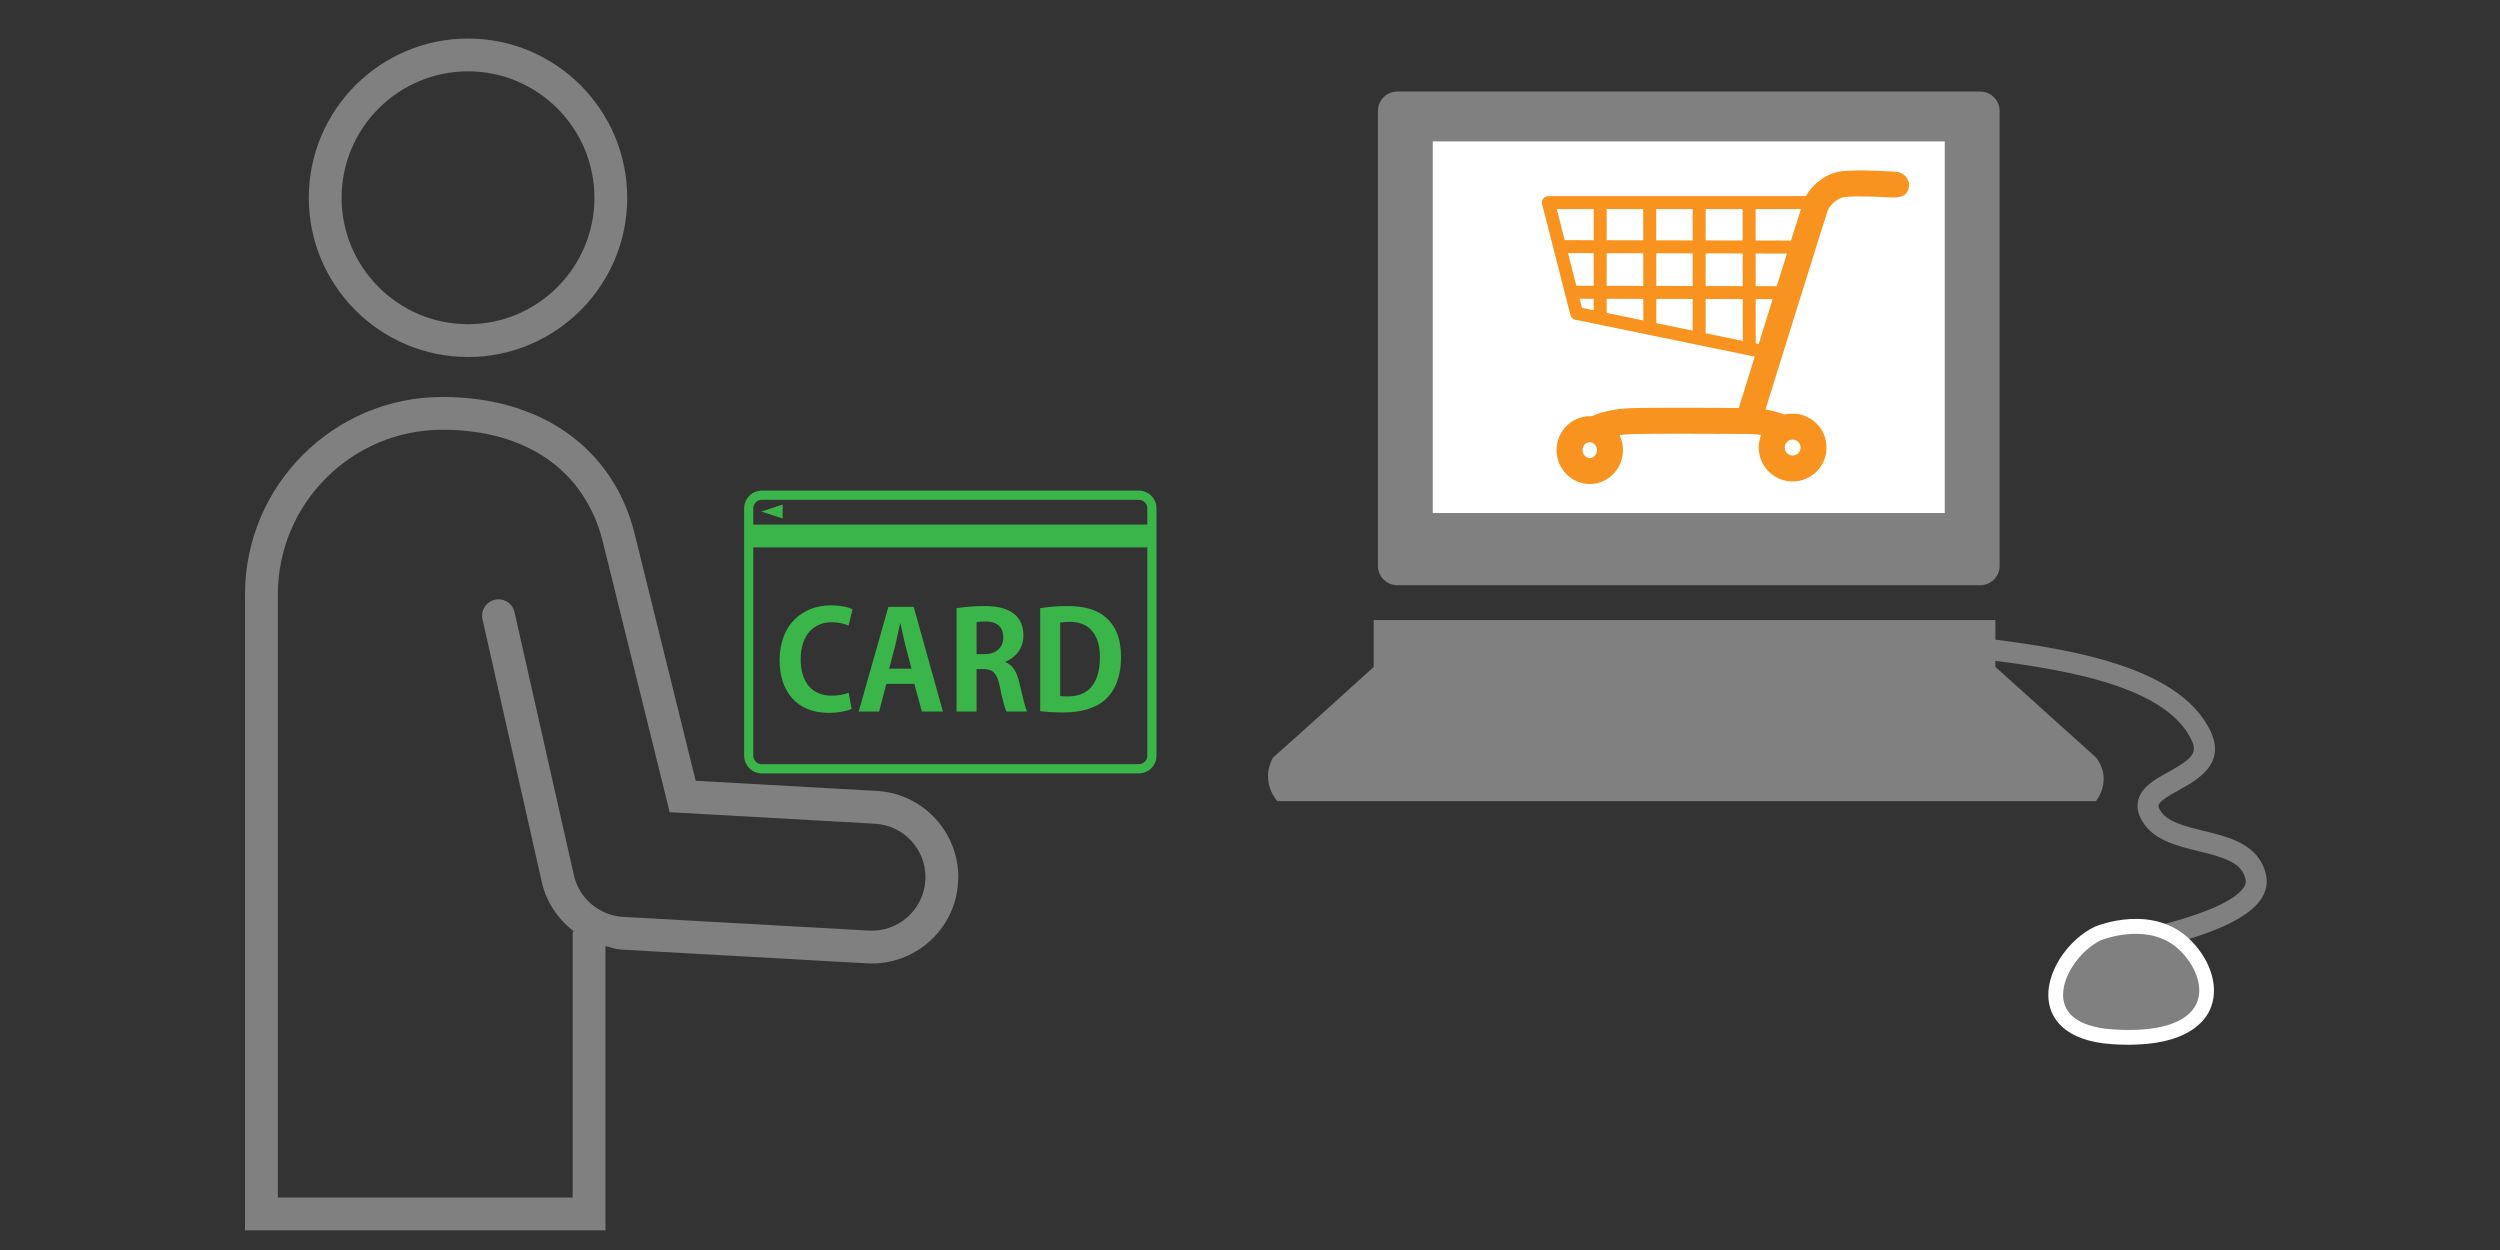 <?xml version="1.0" encoding="utf-8"?>
<!-- Generator: Adobe Illustrator 15.1.0, SVG Export Plug-In . SVG Version: 6.00 Build 0)  -->
<!DOCTYPE svg PUBLIC "-//W3C//DTD SVG 1.1//EN" "http://www.w3.org/Graphics/SVG/1.1/DTD/svg11.dtd">
<svg version="1.1" id="レイヤー_1" xmlns="http://www.w3.org/2000/svg" xmlns:xlink="http://www.w3.org/1999/xlink" x="0px"
	 y="0px" width="150px" height="75px" viewBox="0 0 150 75" enable-background="new 0 0 150 75" xml:space="preserve">
<rect x="0" y="0" width="150" height="75" fill="#333333" stroke="none"/>
<path fill="#808080" d="M28.083,2.313c-5.269,0-9.556,4.287-9.556,9.556c0,5.266,4.287,9.551,9.556,9.551
	c5.266,0,9.551-4.285,9.551-9.551C37.634,6.601,33.348,2.313,28.083,2.313z M28.083,19.453c-4.184,0-7.587-3.403-7.587-7.584
	c0-4.184,3.403-7.589,7.587-7.589c4.181,0,7.583,3.405,7.583,7.589C35.665,16.05,32.264,19.453,28.083,19.453z"/>
<path fill="#808080" d="M26.543,23.817c-6.529,0-11.841,5.312-11.841,11.84v38.162h21.626c0,0,0-15.657,0-17.057
	c0.313,0.08,0.614,0.193,0.946,0.214l14.748,0.824c2.853,0.16,5.302-2.029,5.461-4.853l0.014-0.322c0-2.745-2.15-5.017-4.893-5.17
	c0,0-9.588-0.538-10.862-0.608c-0.327-1.319-3.687-14.916-3.687-14.916C36.742,26.851,32.438,23.817,26.543,23.817z M52.132,55.835
	l-14.747-0.823c-1.428-0.082-2.643-1.112-2.954-2.505L30.87,36.726c-0.119-0.53-0.646-0.862-1.177-0.743
	c-0.457,0.104-0.767,0.51-0.767,0.959c0,0.071,0.008,0.145,0.024,0.218l3.562,15.78c0.269,1.198,0.971,2.205,1.901,2.927
	c-0.007,0.048-0.053,0.077-0.053,0.128c0,0,0,14.113,0,15.856c-1.681,0-16.007,0-17.688,0c0-1.864,0-36.193,0-36.193
	c0-5.443,4.429-9.873,9.873-9.873c5.015,0,8.516,2.421,9.605,6.641l4.031,16.305c0,0,12.313,0.692,12.314,0.692
	c1.702,0.096,3.034,1.503,3.034,3.204c0,0-0.005,0.154-0.007,0.183C55.421,54.577,53.901,55.936,52.132,55.835z"/>
<g>
	<path fill="#808080" d="M119.977,33.949c0,0.644-0.522,1.164-1.167,1.164H83.841c-0.646,0-1.166-0.521-1.166-1.164V6.659
		c0-0.644,0.52-1.168,1.166-1.168h34.969c0.645,0,1.167,0.524,1.167,1.168V33.949z"/>
	<rect x="85.965" y="8.485" fill="#FFFFFF" width="30.719" height="22.296"/>
	<path fill="#808080" d="M118.406,39.48c4.572,0.572,11.477,1.437,13.104,4.962c0.348,0.754-0.023,1.11-1.395,1.87
		c-0.782,0.432-1.592,0.88-1.811,1.654c-0.11,0.404-0.044,0.828,0.201,1.257c0.675,1.181,2.069,1.52,3.416,1.85
		c1.604,0.391,2.593,0.699,2.813,1.691c0.025,0.111,0.033,0.27-0.122,0.498c-0.888,1.3-5.116,2.386-7.573,2.767l0.194,1.242
		c0.705-0.109,6.932-1.127,8.416-3.299c0.317-0.464,0.425-0.975,0.312-1.48c-0.405-1.827-2.178-2.26-3.742-2.642
		c-1.14-0.278-2.217-0.54-2.622-1.251c-0.072-0.127-0.099-0.227-0.079-0.293c0.074-0.269,0.702-0.615,1.206-0.895
		c1.123-0.619,2.821-1.559,1.926-3.497c-1.919-4.157-9.243-5.075-14.09-5.684L118.406,39.48z"/>
	<path fill="#808080" d="M119.724,40.015v-2.813H82.422v2.813c0,0-4.992,4.534-6.034,5.429c-0.822,1.458,0.251,2.623,0.251,2.623
		h49.119c0,0,1.044-1.271,0-2.623C123.918,43.795,119.724,40.015,119.724,40.015z"/>
	<path fill="#808080" d="M125.871,56.009c0,0,3.261-1.364,5.323,0.788c2.105,2.196,1.929,5.831-4.436,5.41
		C121.377,61.851,123.364,57.183,125.871,56.009z"/>
	<path fill="#FFFFFF" d="M125.7,55.6l-0.018,0.008c-1.565,0.735-3.074,2.805-2.735,4.604c0.154,0.828,0.854,2.245,3.78,2.438
		c4.142,0.274,5.449-1.165,5.861-2.048c0.569-1.223,0.148-2.838-1.074-4.112C129.267,54.144,125.844,55.54,125.7,55.6z
		 M130.874,57.103c0.968,1.009,1.325,2.235,0.911,3.123c-0.546,1.17-2.319,1.717-4.997,1.54c-1.224-0.083-2.729-0.445-2.97-1.719
		c-0.022-0.118-0.034-0.238-0.034-0.36c0-1.269,1.138-2.739,2.271-3.273C126.145,56.378,129.07,55.221,130.874,57.103z"/>
</g>
<g>
	<path fill="#F7931E" d="M92.905,11.764c-0.12,0-0.233,0.056-0.308,0.15s-0.101,0.218-0.07,0.336l1.698,6.65
		c0.037,0.144,0.152,0.253,0.299,0.284l11.545,2.375c0.197,0.041,0.393-0.075,0.451-0.267l2.783-9.025
		c0.035-0.118,0.014-0.247-0.06-0.346c-0.073-0.1-0.19-0.158-0.313-0.158H92.905z M108.404,12.542
		c-0.268,0.863-2.342,7.593-2.523,8.184c-0.639-0.131-10.518-2.164-10.961-2.255c-0.104-0.406-1.309-5.125-1.515-5.929
		C94.315,12.542,107.448,12.542,108.404,12.542z"/>
	<path fill="#F7931E" d="M97.863,24.488c-2.32,0.088-3.111,0.943-3.246,1.114c-0.257,0.325-0.2,0.776,0.109,1.051
		c0.311,0.273,0.796,0.241,1.086-0.054c0.006-0.005,0.506-0.494,2.109-0.555c0.874-0.032,5.436-0.016,6.964-0.008
		c1.468,0.007,2.271,0.62,2.306,0.646c0.337,0.263,0.825,0.207,1.091-0.127c0.267-0.333,0.218-0.816-0.113-1.087
		c-0.05-0.039-1.229-0.979-3.274-0.988C104.836,24.479,98.937,24.447,97.863,24.488z"/>
	<ellipse fill="#FFFFFF" cx="95.386" cy="27.008" rx="1.211" ry="1.254"/>
	<path fill="#F7931E" d="M93.396,27.008c0,1.121,0.894,2.033,1.991,2.033c1.097,0,1.99-0.912,1.99-2.033
		c0-1.122-0.894-2.034-1.99-2.034C94.289,24.974,93.396,25.886,93.396,27.008z M94.954,27.008c0-0.264,0.193-0.477,0.433-0.477
		c0.238,0,0.432,0.213,0.432,0.477c0,0.262-0.193,0.476-0.432,0.476C95.147,27.483,94.954,27.27,94.954,27.008z"/>
	<line fill="#F7931E" x1="96.015" y1="12.302" x2="96.008" y2="19.212"/>
	<rect x="95.623" y="12.302" fill="#F7931E" width="0.777" height="6.909"/>
	<line fill="#F7931E" x1="98.977" y1="12.302" x2="98.985" y2="19.705"/>
	
		<rect x="95.279" y="15.614" transform="matrix(-0.001 -1 1 -0.001 83.082 115.001)" fill="#F7931E" width="7.403" height="0.779"/>
	<line fill="#F7931E" x1="101.947" y1="12.302" x2="101.951" y2="20.199"/>
	<rect x="101.559" y="12.303" fill="#F7931E" width="0.779" height="7.896"/>
	<line fill="#F7931E" x1="93.782" y1="14.821" x2="108.071" y2="14.846"/>
	
		<rect x="93.782" y="14.444" transform="matrix(-1 -0.002 0.002 -1 201.827 29.846)" fill="#F7931E" width="14.289" height="0.778"/>
	<path fill="#F7931E" d="M110.512,10.274c-1.082,0.112-2.047,1.046-2.318,1.845c-0.243,0.701-3.721,11.887-3.868,12.361
		c-0.129,0.412,0.101,0.849,0.512,0.976c0.411,0.128,0.848-0.102,0.975-0.513c1.251-4.022,3.666-11.774,3.854-12.318
		c0.098-0.285,0.572-0.755,1.006-0.801c0.826-0.085,2.057-0.016,2.649,0.017c0.448,0.026,1.126,0.064,1.221-0.661
		c0.028-0.217-0.072-0.432-0.21-0.6c-0.141-0.166-0.38-0.266-0.596-0.277l-0.328-0.017
		C112.729,10.249,111.461,10.177,110.512,10.274z"/>
	
		<rect x="100.492" y="16.394" transform="matrix(-0.001 -1 1 -0.001 88.274 121.724)" fill="#F7931E" width="8.853" height="0.778"/>
	<circle fill="#FFFFFF" cx="107.559" cy="26.853" r="1.255"/>
	<path fill="#F7931E" d="M105.524,26.853c0,1.122,0.912,2.033,2.033,2.033c1.122,0,2.035-0.911,2.035-2.033
		c0-1.123-0.913-2.035-2.035-2.035C106.437,24.817,105.524,25.729,105.524,26.853z M107.083,26.853c0-0.264,0.212-0.478,0.475-0.478
		s0.478,0.214,0.478,0.478c0,0.263-0.215,0.477-0.478,0.477S107.083,27.115,107.083,26.853z"/>
	<line fill="#F7931E" x1="94.4" y1="17.558" x2="107.453" y2="17.58"/>
	
		<rect x="94.4" y="17.18" transform="matrix(-1 -0.002 0.002 -1 201.821 35.319)" fill="#F7931E" width="13.053" height="0.778"/>
</g>
<g>
	<g>
		<defs>
			<rect id="SVGID_1_" x="44.648" y="29.438" width="24.741" height="16.966"/>
		</defs>
		<clipPath id="SVGID_2_">
			<use xlink:href="#SVGID_1_"  overflow="visible"/>
		</clipPath>
		<g clip-path="url(#SVGID_2_)">
			<path fill="#39B54A" d="M68.329,46.403h-22.62c-0.584,0-1.061-0.477-1.061-1.061V30.499c0-0.587,0.476-1.062,1.061-1.062h22.62
				c0.584,0,1.061,0.475,1.061,1.062v14.844C69.389,45.927,68.913,46.403,68.329,46.403z M45.708,29.988
				c-0.282,0-0.511,0.229-0.511,0.511v14.844c0,0.281,0.229,0.51,0.511,0.51h22.62c0.282,0,0.511-0.229,0.511-0.51V30.499
				c0-0.282-0.229-0.511-0.511-0.511H45.708z"/>
		</g>
		<g clip-path="url(#SVGID_2_)">
			<rect x="44.879" y="31.476" fill="#39B54A" width="24.19" height="1.368"/>
		</g>
		<g clip-path="url(#SVGID_2_)">
			<polygon fill="#39B54A" points="45.677,30.693 46.96,30.272 46.96,31.111 			"/>
		</g>
	</g>
	<g>
		<path fill="#39B54A" d="M51.095,42.536c-0.236,0.113-0.743,0.236-1.388,0.236c-1.886,0-2.931-1.282-2.931-3.144
			c0-2.197,1.413-3.307,3.078-3.307c0.678,0,1.119,0.14,1.298,0.236l-0.237,0.979c-0.244-0.106-0.571-0.203-1.004-0.203
			c-1.036,0-1.87,0.71-1.87,2.229c0,1.421,0.727,2.18,1.862,2.18c0.375,0,0.776-0.074,1.02-0.18L51.095,42.536z"/>
		<path fill="#39B54A" d="M56.576,42.691h-1.265l-0.449-1.658H53.18l-0.433,1.658h-1.225l1.78-6.279h1.519L56.576,42.691z
			 M54.689,40.119l-0.375-1.43c-0.098-0.392-0.204-0.896-0.285-1.28h-0.025c-0.082,0.392-0.188,0.906-0.278,1.273l-0.375,1.437
			H54.689z"/>
		<path fill="#39B54A" d="M60.327,39.728c0.441,0.172,0.686,0.595,0.833,1.232c0.179,0.743,0.343,1.494,0.465,1.731h-1.241
			c-0.09-0.18-0.245-0.728-0.392-1.487c-0.164-0.808-0.417-1.061-0.988-1.061h-0.409v2.548h-1.2v-6.198
			c0.416-0.072,1.004-0.13,1.617-0.13c0.792,0,2.392,0.099,2.392,1.781c0,0.767-0.49,1.33-1.078,1.559V39.728z M59.094,39.246
			c0.685,0,1.102-0.4,1.102-0.998c0-0.807-0.604-0.961-1.045-0.961c-0.27,0-0.457,0.016-0.556,0.048v1.911H59.094z"/>
		<path fill="#39B54A" d="M62.412,36.493c0.441-0.081,1.012-0.13,1.625-0.13c1.045,0,1.756,0.221,2.278,0.652
			c0.596,0.491,0.947,1.267,0.947,2.402c0,1.346-0.466,2.13-0.947,2.563c-0.572,0.516-1.445,0.768-2.54,0.768
			c-0.58,0-1.045-0.041-1.363-0.081V36.493z M63.611,41.761c0.123,0.023,0.302,0.023,0.465,0.023
			c1.151,0.009,1.919-0.702,1.919-2.351c0-1.421-0.694-2.124-1.813-2.124c-0.253,0-0.44,0.025-0.572,0.05V41.761z"/>
	</g>
</g>
</svg>
